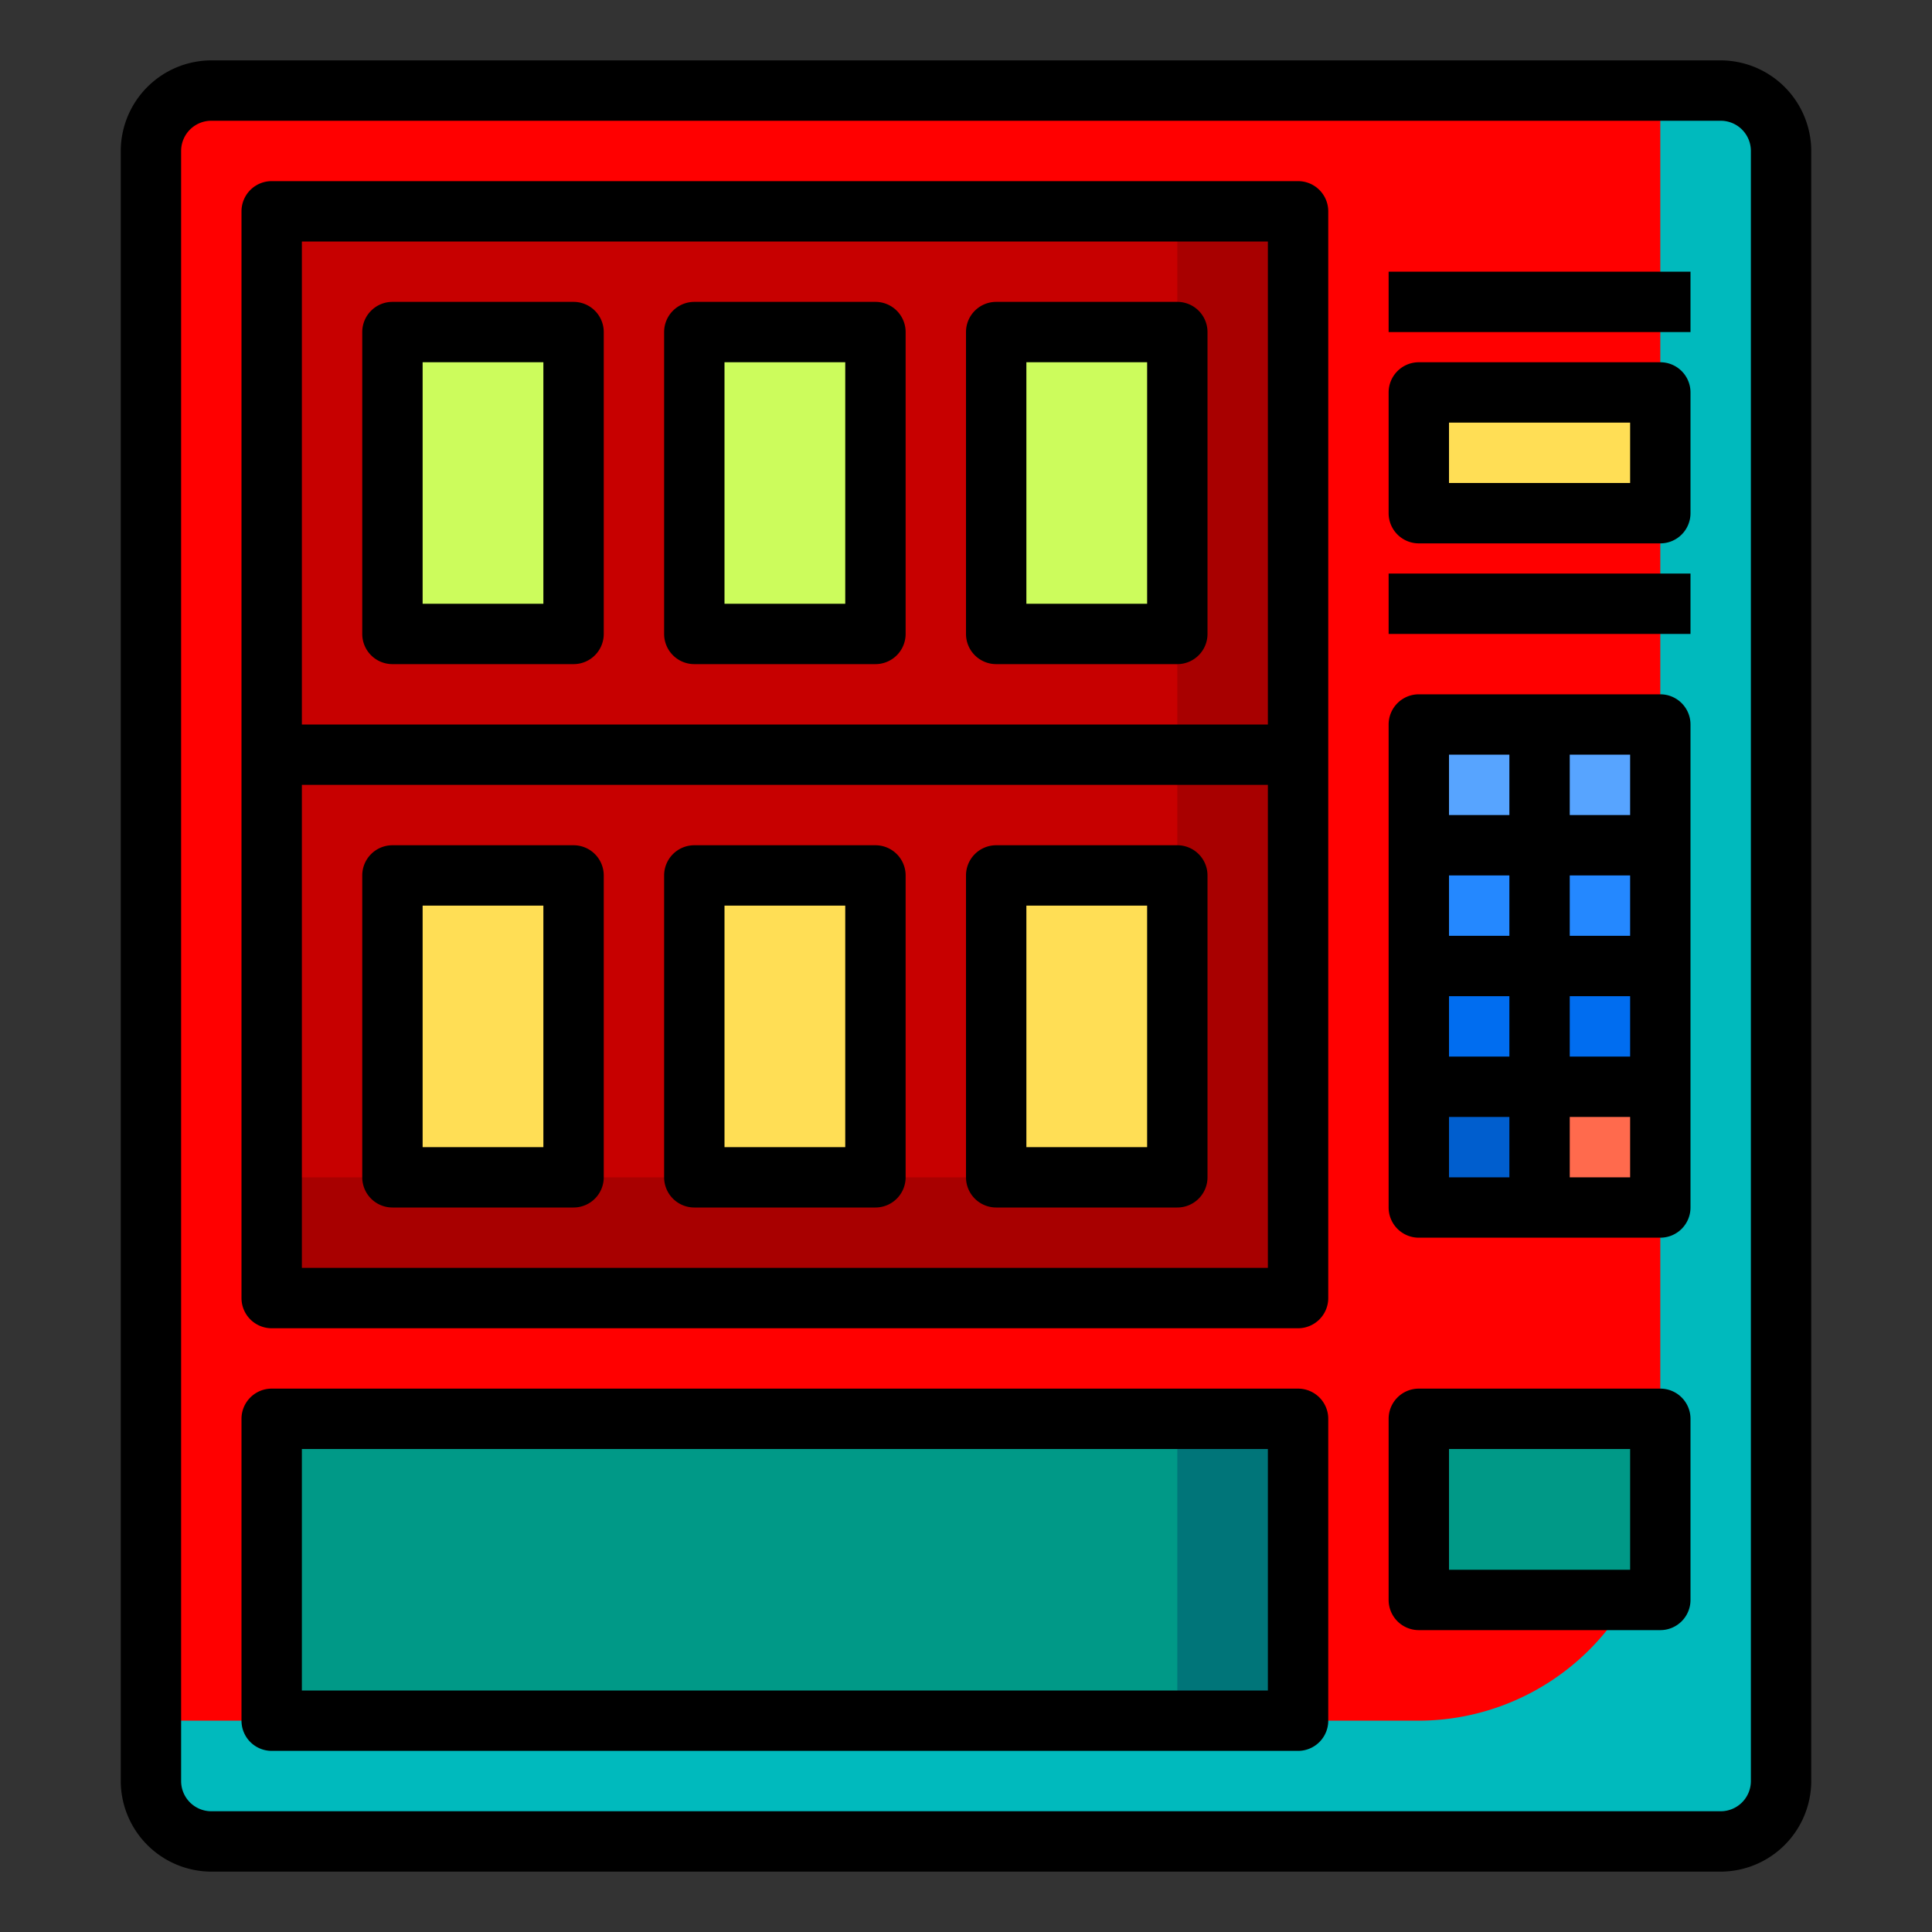 <!-- icon666.com - MILLIONS OF FREE VECTOR ICONS --><svg viewBox="0 0 64 64" xmlns="http://www.w3.org/2000/svg"><rect x="0" y="0" width="64" height="64" fill="#333333" stroke="none"/><g id="Vending_Machine" data-name="Vending Machine"><rect fill="#e0e0e2" height="58" rx="2" width="54" x="5" y="3" style="fill: rgb(255, 0, 0);"></rect><path d="m59 5v54a2.006 2.006 0 0 1 -2 2h-50a2.006 2.006 0 0 1 -2-2v-2h42a8.024 8.024 0 0 0 8-8v-46h2a2.006 2.006 0 0 1 2 2z" fill="#c6c5ca" style="fill: rgb(0, 186, 189);"></path><path d="m47 47h8v6h-8z" fill="#009698" style="fill: rgb(0, 153, 135);"></path><path d="m51 36h4v4h-4z" fill="#ff6243" style="fill: rgb(255, 106, 77);"></path><path d="m51 32h4v4h-4z" fill="#006df0"></path><path d="m51 28h4v4h-4z" fill="#2488ff"></path><path d="m51 24h4v4h-4z" fill="#57a4ff"></path><path d="m47 13h8v4h-8z" fill="#ffde55"></path><path d="m47 36h4v4h-4z" fill="#005ece"></path><path d="m47 32h4v4h-4z" fill="#006df0"></path><path d="m47 28h4v4h-4z" fill="#2488ff"></path><path d="m47 24h4v4h-4z" fill="#57a4ff"></path><path d="m9 47h34v10h-34z" fill="#009698" style="fill: rgb(0, 153, 135);"></path><path d="m39 47h4v10h-4z" fill="#007579"></path><path d="m9 7h34v36h-34z" fill="#00d7df" style="fill: rgb(199, 0, 0);"></path><path d="m43 7v36h-34v-4h26a4 4 0 0 0 4-4v-28z" fill="#00b6bd" style="fill: rgb(168, 0, 0);"></path><path d="m33 29h6v10h-6z" fill="#ffde55"></path><path d="m33 11h6v10h-6z" fill="#ccfc5c"></path><path d="m23 29h6v10h-6z" fill="#ffde55"></path><path d="m23 11h6v10h-6z" fill="#ccfc5c"></path><path d="m13 29h6v10h-6z" fill="#ffde55"></path><path d="m13 11h6v10h-6z" fill="#ccfc5c"></path><path d="m57 2h-50a3.009 3.009 0 0 0 -3 3v54a3.009 3.009 0 0 0 3 3h50a3.009 3.009 0 0 0 3-3v-54a3.009 3.009 0 0 0 -3-3zm1 57a1 1 0 0 1 -1 1h-50a1 1 0 0 1 -1-1v-54a1 1 0 0 1 1-1h50a1 1 0 0 1 1 1z" fill="#000000"></path><path d="m55 23h-8a1 1 0 0 0 -1 1v16a1 1 0 0 0 1 1h8a1 1 0 0 0 1-1v-16a1 1 0 0 0 -1-1zm-5 16h-2v-2h2zm0-4h-2v-2h2zm0-4h-2v-2h2zm0-4h-2v-2h2zm4 12h-2v-2h2zm0-4h-2v-2h2zm0-4h-2v-2h2zm0-4h-2v-2h2z" fill="#000000"></path><path d="m43 46h-34a1 1 0 0 0 -1 1v10a1 1 0 0 0 1 1h34a1 1 0 0 0 1-1v-10a1 1 0 0 0 -1-1zm-1 10h-32v-8h32z" fill="#000000"></path><path d="m55 12h-8a1 1 0 0 0 -1 1v4a1 1 0 0 0 1 1h8a1 1 0 0 0 1-1v-4a1 1 0 0 0 -1-1zm-1 4h-6v-2h6z" fill="#000000"></path><path d="m46 19h10v2h-10z" fill="#000000"></path><path d="m46 9h10v2h-10z" fill="#000000"></path><path d="m55 46h-8a1 1 0 0 0 -1 1v6a1 1 0 0 0 1 1h8a1 1 0 0 0 1-1v-6a1 1 0 0 0 -1-1zm-1 6h-6v-4h6z" fill="#000000"></path><path d="m43 6h-34a1 1 0 0 0 -1 1v36a1 1 0 0 0 1 1h34a1 1 0 0 0 1-1v-36a1 1 0 0 0 -1-1zm-1 2v16h-32v-16zm-32 34v-16h32v16z" fill="#000000"></path><path d="m19 28h-6a1 1 0 0 0 -1 1v10a1 1 0 0 0 1 1h6a1 1 0 0 0 1-1v-10a1 1 0 0 0 -1-1zm-1 10h-4v-8h4z" fill="#000000"></path><path d="m29 28h-6a1 1 0 0 0 -1 1v10a1 1 0 0 0 1 1h6a1 1 0 0 0 1-1v-10a1 1 0 0 0 -1-1zm-1 10h-4v-8h4z" fill="#000000"></path><path d="m39 28h-6a1 1 0 0 0 -1 1v10a1 1 0 0 0 1 1h6a1 1 0 0 0 1-1v-10a1 1 0 0 0 -1-1zm-1 10h-4v-8h4z" fill="#000000"></path><path d="m13 22h6a1 1 0 0 0 1-1v-10a1 1 0 0 0 -1-1h-6a1 1 0 0 0 -1 1v10a1 1 0 0 0 1 1zm1-10h4v8h-4z" fill="#000000"></path><path d="m23 22h6a1 1 0 0 0 1-1v-10a1 1 0 0 0 -1-1h-6a1 1 0 0 0 -1 1v10a1 1 0 0 0 1 1zm1-10h4v8h-4z" fill="#000000"></path><path d="m33 22h6a1 1 0 0 0 1-1v-10a1 1 0 0 0 -1-1h-6a1 1 0 0 0 -1 1v10a1 1 0 0 0 1 1zm1-10h4v8h-4z" fill="#000000"></path></g></svg>